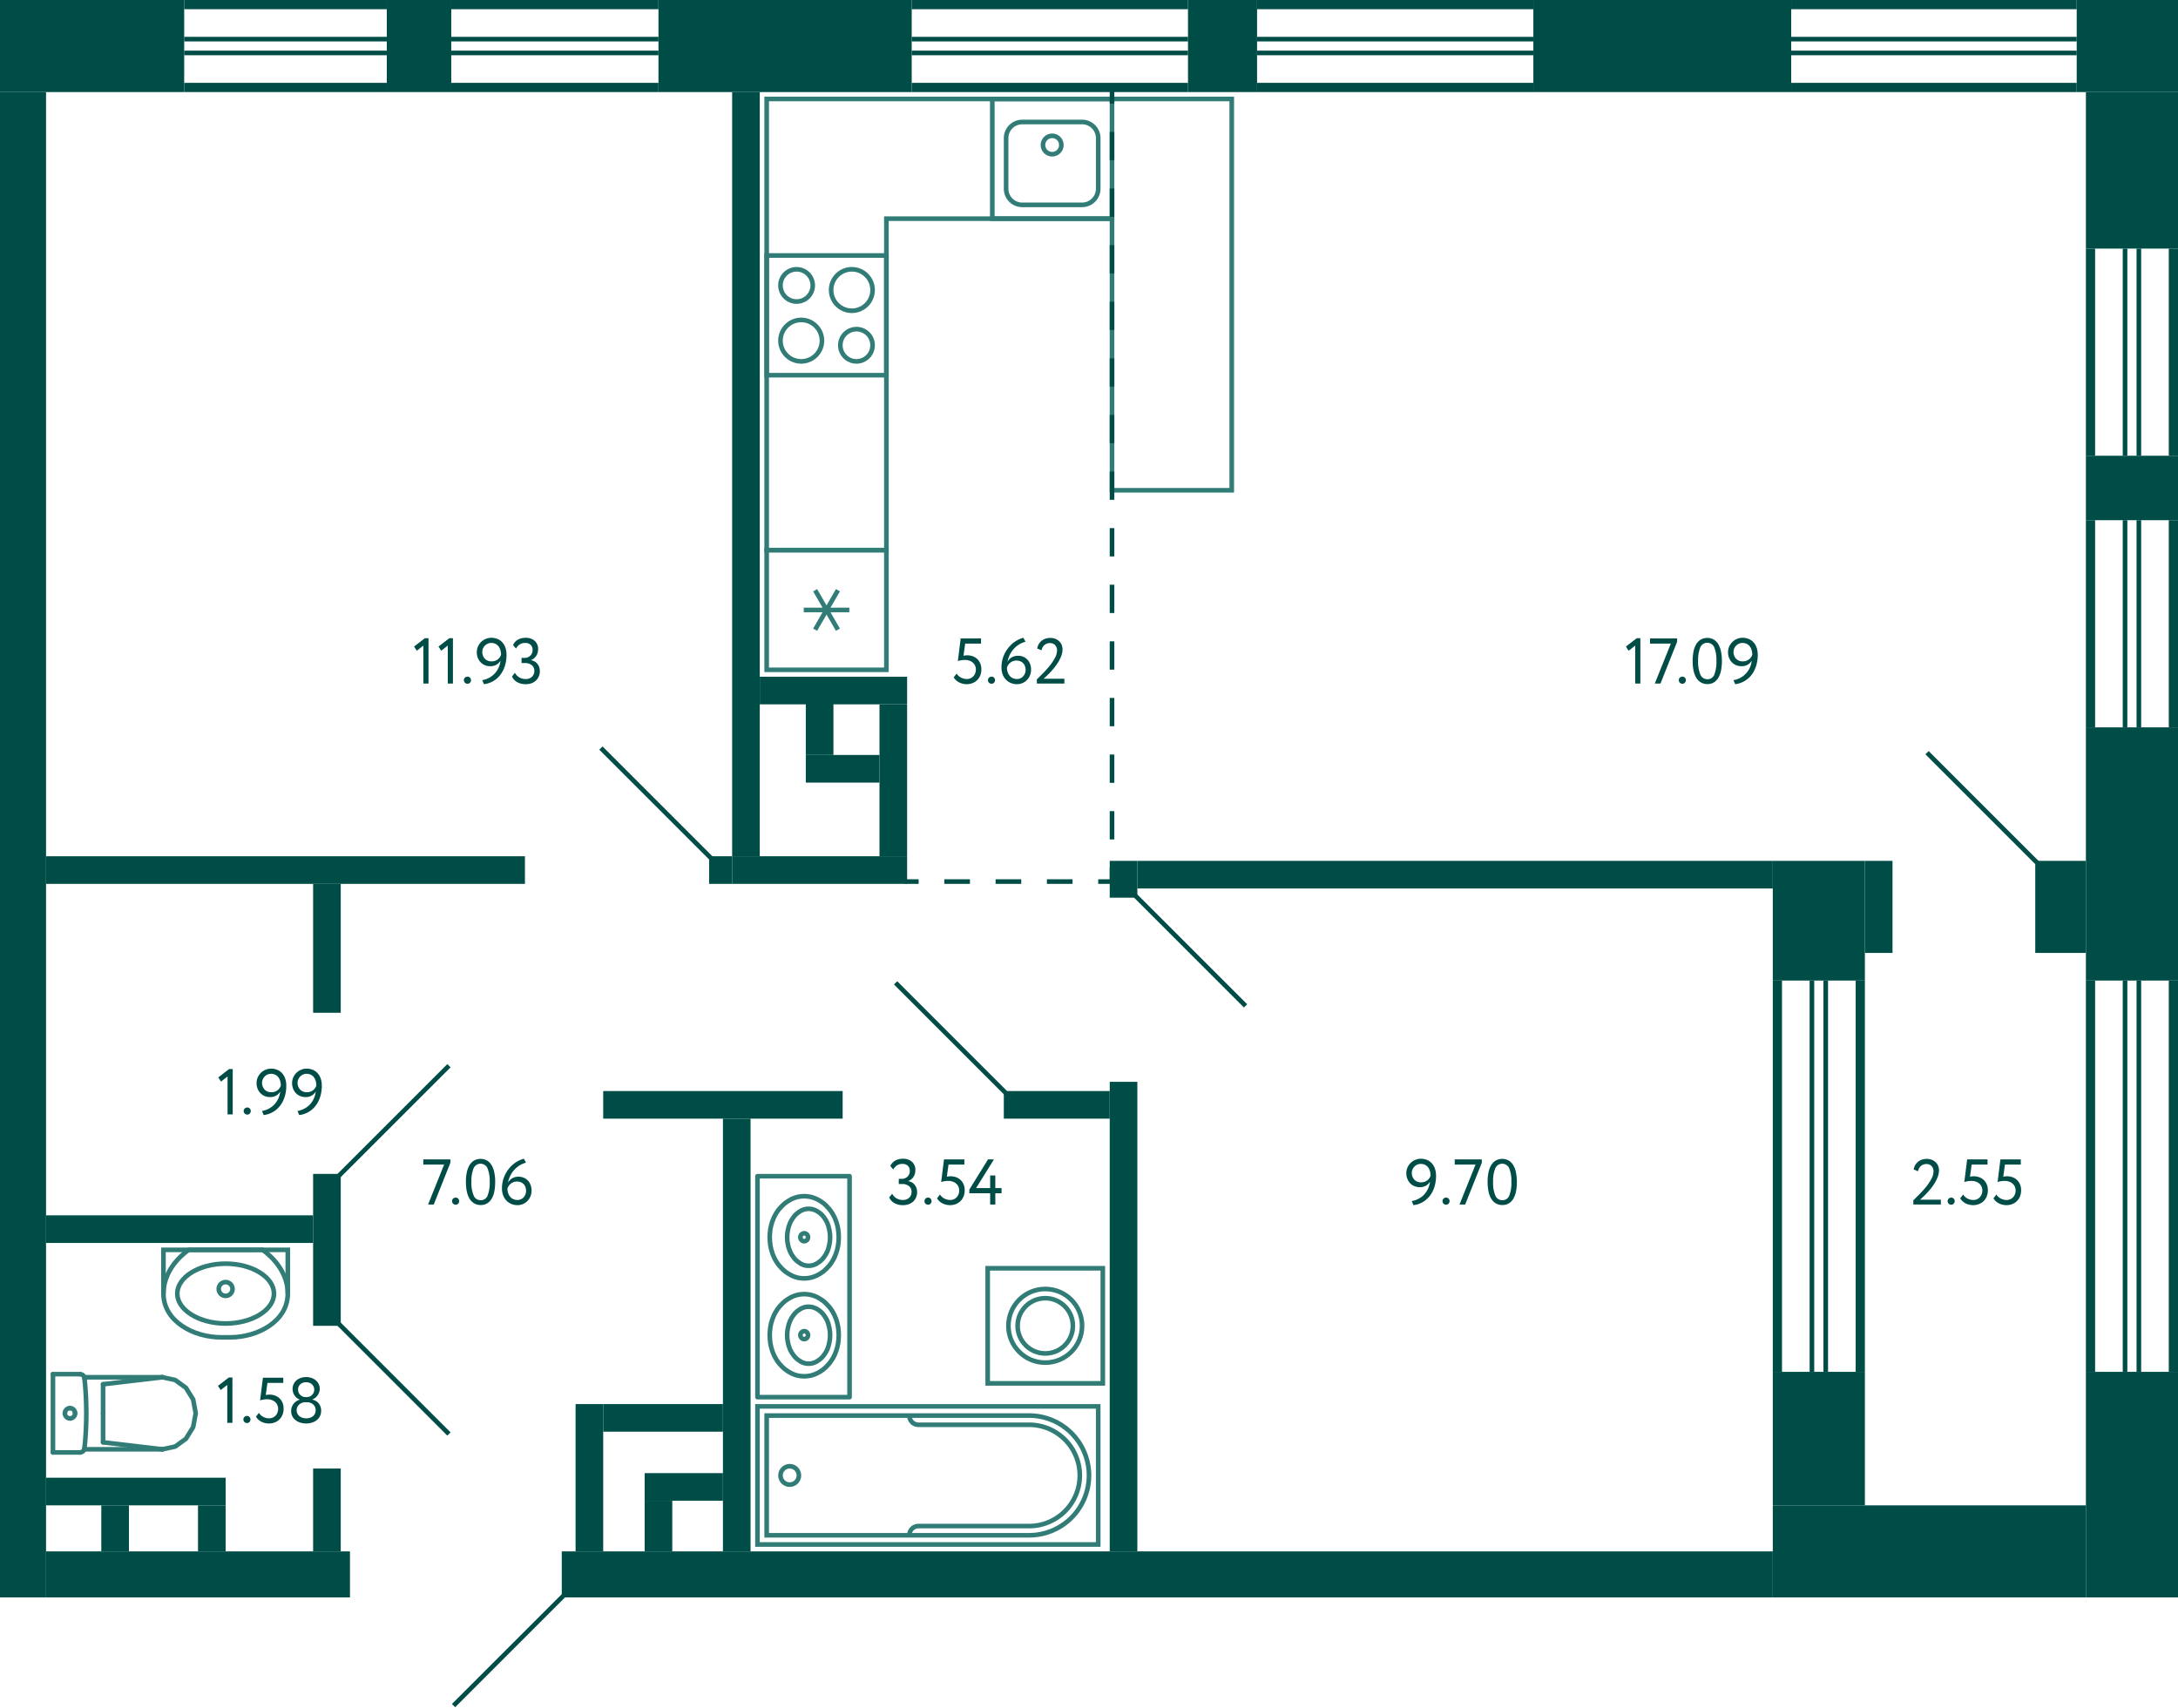<svg xmlns="http://www.w3.org/2000/svg" width="473" height="371" viewBox="0 0 473 371">
  <title>C-1_3-4fl_1</title>
  <g id="Слой_2" data-name="Слой 2">
    <g id="C-1_3-4fl_1">
      <g id="sant">
        <g>
          <rect x="166.5" y="55.5" width="26" height="26" transform="translate(248 -111) rotate(90)" fill="none" stroke="#327c78" stroke-miterlimit="10"/>
          <path d="M173,59a3,3,0,1,1-3,3,3,3,0,0,1,3-3m0-1a4,4,0,1,0,4,4,4,4,0,0,0-4-4Z" fill="#327c78"/>
          <path d="M186,72a3,3,0,1,1-3,3,3,3,0,0,1,3-3m0-1a4,4,0,1,0,4,4,4,4,0,0,0-4-4Z" fill="#327c78"/>
          <path d="M185,59a4,4,0,1,1-4,4,4,4,0,0,1,4-4m0-1a5,5,0,1,0,5,5,5,5,0,0,0-5-5Z" fill="#327c78"/>
          <path d="M174,70a4,4,0,1,1-4,4,4,4,0,0,1,4-4m0-1a5,5,0,1,0,5,5,5,5,0,0,0-5-5Z" fill="#327c78"/>
        </g>
        <g>
          <rect x="215.5" y="21.5" width="26" height="26" transform="translate(457 69) rotate(-180)" fill="none" stroke="#327c78" stroke-miterlimit="10"/>
          <path d="M235,27a3,3,0,0,1,3,3V41a3,3,0,0,1-3,3H222a3,3,0,0,1-3-3V30a3,3,0,0,1,3-3h13m0-1H222a4,4,0,0,0-4,4V41a4,4,0,0,0,4,4h13a4,4,0,0,0,4-4V30a4,4,0,0,0-4-4Z" fill="#327c78"/>
          <circle cx="228.5" cy="31.5" r="2" fill="none" stroke="#327c78" stroke-miterlimit="10"/>
        </g>
        <g>
          <rect x="166.5" y="119.5" width="26" height="26" transform="translate(312 -47) rotate(90)" fill="none" stroke="#327c78" stroke-miterlimit="10"/>
          <line x1="177.025" y1="136.787" x2="181.975" y2="128.214" fill="none" stroke="#327c78" stroke-miterlimit="10"/>
          <line x1="177.025" y1="128.214" x2="181.975" y2="136.787" fill="none" stroke="#327c78" stroke-miterlimit="10"/>
          <line x1="184.45" y1="132.5" x2="174.55" y2="132.5" fill="none" stroke="#327c78" stroke-miterlimit="10"/>
        </g>
        <g>
          <polyline points="35.5 281 35.5 271.5 62.5 271.5 62.5 281" fill="none" stroke="#327c78" stroke-miterlimit="10"/>
          <path d="M50,290.5H48c-6,0-12.5-3.5-12.5-9.5s5.5-9.5,5.5-9.5H57s5.5,3.5,5.5,9.5S56,290.5,50,290.5Z" fill="none" stroke="#327c78" stroke-miterlimit="10"/>
          <path d="M49,275c5.421,0,10,2.748,10,6s-4.579,6-10,6-10-2.748-10-6,4.579-6,10-6m0-1c-6.075,0-11,3.134-11,7s4.925,7,11,7,11-3.134,11-7-4.925-7-11-7Z" fill="#327c78"/>
          <circle cx="49" cy="280" r="1.5" fill="none" stroke="#327c78" stroke-miterlimit="10"/>
        </g>
        <g>
          <line x1="22.383" y1="307" x2="22.383" y2="300.697" fill="none" stroke="#327c78" stroke-linecap="round" stroke-linejoin="round"/>
          <line x1="11.5" y1="298.5" x2="17.365" y2="298.5" fill="none" stroke="#327c78" stroke-linecap="round" stroke-linejoin="round"/>
          <polyline points="35.271 299.174 38.037 299.769 40.383 301.466 41.95 304.005 42.5 307 41.95 309.995 40.383 312.534 38.037 314.231 35.271 314.826" fill="none" stroke="#327c78" stroke-linecap="round" stroke-linejoin="round"/>
          <line x1="11.5" y1="315.5" x2="17.365" y2="315.5" fill="none" stroke="#327c78" stroke-linecap="round" stroke-linejoin="round"/>
          <polyline points="17.365 298.5 17.545 298.516 17.718 298.565 17.88 298.645 18.024 298.752 18.147 298.884 18.244 299.036 18.311 299.203 18.347 299.379" fill="none" stroke="#327c78" stroke-linecap="round" stroke-linejoin="round"/>
          <line x1="18.302" y1="314.826" x2="35.271" y2="314.826" fill="none" stroke="#327c78" stroke-linecap="round" stroke-linejoin="round"/>
          <polyline points="18.347 299.379 18.522 301.279 18.647 303.182 18.723 305.088 18.748 306.996 18.723 308.903 18.648 310.809 18.523 312.712 18.348 314.612" fill="none" stroke="#327c78" stroke-linecap="round" stroke-linejoin="round"/>
          <line x1="35.25" y1="299.174" x2="22.383" y2="300.697" fill="none" stroke="#327c78" stroke-linecap="round" stroke-linejoin="round"/>
          <line x1="35.25" y1="314.826" x2="22.383" y2="313.303" fill="none" stroke="#327c78" stroke-linecap="round" stroke-linejoin="round"/>
          <line x1="22.383" y1="307" x2="22.383" y2="313.303" fill="none" stroke="#327c78" stroke-linecap="round" stroke-linejoin="round"/>
          <line x1="18.311" y1="299.174" x2="35.271" y2="299.174" fill="none" stroke="#327c78" stroke-linecap="round" stroke-linejoin="round"/>
          <polyline points="18.348 314.612 18.313 314.79 18.247 314.958 18.15 315.112 18.028 315.245 17.883 315.354 17.72 315.434 17.546 315.483 17.365 315.5" fill="none" stroke="#327c78" stroke-linecap="round" stroke-linejoin="round"/>
          <line x1="11.5" y1="298.5" x2="11.5" y2="315.5" fill="none" stroke="#327c78" stroke-linecap="round" stroke-linejoin="round"/>
          <path d="M16.309,307a1.113,1.113,0,0,1-1.108,1.118" fill="none" stroke="#327c78" stroke-linecap="round" stroke-linejoin="round"/>
          <path d="M15.2,305.882A1.113,1.113,0,0,1,16.309,307" fill="none" stroke="#327c78" stroke-linecap="round" stroke-linejoin="round"/>
          <path d="M14.094,307a1.112,1.112,0,0,1,1.107-1.118" fill="none" stroke="#327c78" stroke-linecap="round" stroke-linejoin="round"/>
          <path d="M15.2,308.118A1.112,1.112,0,0,1,14.094,307" fill="none" stroke="#327c78" stroke-linecap="round" stroke-linejoin="round"/>
        </g>
        <g>
          <rect x="214.5" y="275.5" width="25" height="25" transform="translate(454 576) rotate(180)" fill="none" stroke="#327c78" stroke-miterlimit="10"/>
          <circle cx="227" cy="288" r="8" fill="none" stroke="#327c78" stroke-miterlimit="10"/>
          <circle cx="227" cy="288" r="6" fill="none" stroke="#327c78" stroke-miterlimit="10"/>
        </g>
        <g>
          <circle cx="171.5" cy="320.5" r="2" fill="none" stroke="#327c78" stroke-miterlimit="10"/>
          <path d="M197.5,307.5a1.959,1.959,0,0,0,2,2h24a11,11,0,0,1,11,11h0a11,11,0,0,1-11,11h-24a1.959,1.959,0,0,0-2,2" fill="none" stroke="#327c78" stroke-miterlimit="10"/>
          <rect x="186.5" y="283.5" width="30" height="74" transform="translate(522 119) rotate(90)" fill="none" stroke="#327c78" stroke-miterlimit="10"/>
          <path d="M201.5,285.5h0a13,13,0,0,1,13,13v57a0,0,0,0,1,0,0h-26a0,0,0,0,1,0,0v-57a13,13,0,0,1,13-13Z" transform="translate(522 119) rotate(90)" fill="none" stroke="#327c78" stroke-miterlimit="10"/>
        </g>
        <polygon points="267.5 21.5 166.5 21.5 166.5 119.5 192.5 119.5 192.5 47.5 241.5 47.5 241.5 106.5 267.5 106.5 267.5 47.5 267.5 47.5 267.5 21.5" fill="none" stroke="#327c78" stroke-miterlimit="10" fill-rule="evenodd"/>
        <g>
          <rect x="164.5" y="255.5" width="20" height="48" fill="none" stroke="#327c78" stroke-linecap="round" stroke-linejoin="round"/>
          <polyline points="171.87 277.049 171.17 276.651 170.517 276.206 169.911 275.667 169.374 275.082 169.351 275.082 168.861 274.45 168.418 273.748 168.044 273.022 167.741 272.249 167.484 271.406 167.298 270.516 167.205 269.65 167.158 268.76 167.205 267.871 167.298 267.004 167.484 266.115 167.741 265.272 167.741 265.295 168.044 264.523 168.418 263.797 168.861 263.094 169.351 262.462 169.374 262.462 169.911 261.877 170.517 261.338 171.17 260.893 171.87 260.495 171.847 260.495 172.523 260.214 173.2 260.004 173.923 259.887 174.646 259.84 175.369 259.887 176.093 260.004 176.769 260.214 177.446 260.495 178.145 260.893 178.799 261.338 179.405 261.877 179.942 262.462 179.965 262.462 180.455 263.094 180.898 263.797 181.271 264.523 181.575 265.295 181.575 265.272 181.831 266.115 182.018 267.004 182.111 267.871 182.158 268.76 182.111 269.65 182.018 270.516 181.831 271.406 181.575 272.249 181.271 273.022 180.898 273.747 180.455 274.45 179.965 275.082 179.942 275.082 179.405 275.667 178.799 276.206 178.145 276.651 177.446 277.049 176.769 277.33 176.093 277.541 175.369 277.658 174.646 277.704 173.923 277.658 173.2 277.541 172.523 277.33 171.847 277.049" fill="none" stroke="#327c78" stroke-linecap="round" stroke-linejoin="round"/>
          <polyline points="173.93 274.511 173.466 274.214 173.045 273.895 172.669 273.535 172.338 273.132 171.918 272.516 171.586 271.88 171.342 271.201 171.32 271.201 171.121 270.395 170.989 269.589 170.944 268.761 170.989 267.934 171.121 267.128 171.32 266.322 171.343 266.322 171.586 265.643 171.918 265.007 172.338 264.391 172.67 263.988 173.046 263.628 173.466 263.309 173.93 263.012 173.908 263.012 174.306 262.843 174.726 262.694 175.169 262.609 175.611 262.588 176.053 262.609 176.496 262.694 176.916 262.843 177.314 263.012 177.779 263.309 178.199 263.628 178.575 263.988 178.907 264.391 179.327 265.007 179.659 265.643 179.902 266.322 180.101 267.128 180.234 267.934 180.278 268.761 180.234 269.589 180.101 270.395 179.902 271.201 179.659 271.88 179.327 272.516 178.907 273.132 178.575 273.535 178.199 273.895 177.779 274.214 177.314 274.511 177.314 274.532 176.916 274.701 176.496 274.85 176.053 274.935 175.611 274.956 175.169 274.935 174.726 274.85 174.306 274.701 173.908 274.532" fill="none" stroke="#327c78" stroke-linecap="round" stroke-linejoin="round"/>
          <path d="M174.653,269.62l-.209-.021-.188-.086a.867.867,0,0,1,.084-1.546l.209-.065h.209a.869.869,0,0,1,.292,1.611l-.188.086Z" fill="none" stroke="#327c78" stroke-linecap="round" stroke-linejoin="round"/>
          <polyline points="171.87 298.317 171.17 297.919 170.517 297.474 169.911 296.935 169.374 296.35 169.351 296.35 168.861 295.718 168.418 295.015 168.044 294.289 167.741 293.517 167.484 292.674 167.298 291.784 167.205 290.918 167.158 290.028 167.205 289.138 167.298 288.272 167.484 287.382 167.741 286.54 167.741 286.563 168.044 285.79 168.418 285.064 168.861 284.362 169.351 283.73 169.374 283.73 169.911 283.145 170.517 282.606 171.17 282.161 171.87 281.763 171.847 281.763 172.523 281.482 173.2 281.271 173.923 281.154 174.646 281.108 175.369 281.154 176.093 281.271 176.769 281.482 177.446 281.763 178.145 282.161 178.799 282.606 179.405 283.145 179.942 283.73 179.965 283.73 180.455 284.362 180.898 285.064 181.271 285.79 181.575 286.563 181.575 286.54 181.831 287.382 182.018 288.272 182.111 289.138 182.158 290.028 182.111 290.918 182.018 291.784 181.831 292.674 181.575 293.517 181.271 294.289 180.898 295.015 180.455 295.718 179.965 296.35 179.942 296.35 179.405 296.935 178.799 297.474 178.145 297.919 177.446 298.317 176.769 298.598 176.093 298.808 175.369 298.925 174.646 298.972 173.923 298.925 173.2 298.808 172.523 298.598 171.847 298.317" fill="none" stroke="#327c78" stroke-linecap="round" stroke-linejoin="round"/>
          <polyline points="173.93 295.778 173.466 295.481 173.046 295.163 172.67 294.802 172.338 294.399 171.918 293.784 171.586 293.148 171.343 292.469 171.32 292.469 171.121 291.663 170.989 290.857 170.944 290.029 170.989 289.202 171.121 288.396 171.32 287.59 171.343 287.59 171.586 286.911 171.918 286.274 172.338 285.659 172.67 285.256 173.046 284.895 173.466 284.577 173.93 284.28 173.908 284.28 174.306 284.111 174.726 283.962 175.169 283.877 175.611 283.856 176.053 283.877 176.496 283.962 176.916 284.111 177.314 284.28 177.779 284.577 178.199 284.895 178.575 285.256 178.907 285.659 179.327 286.274 179.659 286.911 179.902 287.59 180.101 288.396 180.234 289.202 180.278 290.029 180.234 290.857 180.101 291.663 179.902 292.469 179.659 293.148 179.327 293.784 178.907 294.399 178.575 294.802 178.199 295.163 177.779 295.481 177.314 295.778 177.314 295.8 176.916 295.969 176.496 296.118 176.053 296.203 175.611 296.224 175.169 296.203 174.726 296.118 174.306 295.969 173.908 295.8" fill="none" stroke="#327c78" stroke-linecap="round" stroke-linejoin="round"/>
          <path d="M174.653,290.888l-.209-.022-.188-.085a.867.867,0,0,1,.084-1.546l.209-.065h.209a.87.87,0,0,1,.293,1.611l-.189.085Z" fill="none" stroke="#327c78" stroke-linecap="round" stroke-linejoin="round"/>
        </g>
      </g>
      <g id="l">
        <line x1="97.5" y1="311.5" x2="73.5" y2="287.5" fill="none" stroke="#004d47" stroke-miterlimit="10"/>
        <line x1="218.5" y1="237.5" x2="194.5" y2="213.5" fill="none" stroke="#004d47" stroke-miterlimit="10"/>
        <line x1="270.5" y1="218.5" x2="246.5" y2="194.5" fill="none" stroke="#004d47" stroke-miterlimit="10"/>
        <line x1="154.5" y1="186.5" x2="130.5" y2="162.5" fill="none" stroke="#004d47" stroke-miterlimit="10"/>
        <line x1="73.5" y1="255.5" x2="97.5" y2="231.5" fill="none" stroke="#004d47" stroke-miterlimit="10"/>
        <line x1="122.5" y1="346.5" x2="98.5" y2="370.5" fill="none" stroke="#004d47" stroke-miterlimit="10"/>
        <g>
          <line x1="241.5" y1="19.5" x2="241.5" y2="22.5" fill="none" stroke="#004d47" stroke-miterlimit="10"/>
          <line x1="241.5" y1="28.648" x2="241.5" y2="185.426" fill="none" stroke="#004d47" stroke-miterlimit="10" stroke-dasharray="6.148 6.148"/>
          <polyline points="241.5 188.5 241.5 191.5 238.5 191.5" fill="none" stroke="#004d47" stroke-miterlimit="10"/>
          <line x1="232.929" y1="191.5" x2="202.286" y2="191.5" fill="none" stroke="#004d47" stroke-miterlimit="10" stroke-dasharray="5.571 5.571"/>
          <line x1="199.5" y1="191.5" x2="196.5" y2="191.5" fill="none" stroke="#004d47" stroke-miterlimit="10"/>
        </g>
        <rect x="74" y="346" width="49" height="25" transform="translate(197 717) rotate(180)" fill="none"/>
        <line x1="442.5" y1="187.5" x2="418.5" y2="163.5" fill="none" stroke="#004d47" stroke-miterlimit="10"/>
      </g>
      <g id="s">
        <rect x="122" y="337" width="263" height="10" transform="translate(507 684) rotate(180)" fill="#004d47"/>
        <rect x="453" y="298" width="20" height="49" fill="#004d47"/>
        <rect x="453" y="158" width="20" height="55" transform="translate(926 371) rotate(180)" fill="#004d47"/>
        <rect y="20" width="10" height="327" fill="#004d47"/>
        <rect x="38" y="309" width="10" height="66" transform="translate(385 299) rotate(90)" fill="#004d47"/>
        <rect x="131" y="237" width="52" height="6" fill="#004d47"/>
        <rect x="218" y="237" width="23" height="6" fill="#004d47"/>
        <rect x="247" y="187" width="138" height="6" fill="#004d47"/>
        <rect x="68" y="319" width="6" height="18" fill="#004d47"/>
        <rect x="68" y="255" width="6" height="33" fill="#004d47"/>
        <rect width="40" height="20" fill="#004d47"/>
        <rect x="165" y="147" width="32" height="6" fill="#004d47"/>
        <rect x="191" y="153" width="6" height="33" transform="translate(388 339) rotate(180)" fill="#004d47"/>
        <rect x="159" y="20" width="6" height="166" transform="translate(324 206) rotate(180)" fill="#004d47"/>
        <rect x="453" y="113" width="2" height="45" fill="#004d47"/>
        <rect x="471" y="113" width="2" height="45" fill="#004d47"/>
        <rect x="461" y="113" width="1" height="45" fill="#004d47"/>
        <rect x="464" y="113" width="1" height="45" fill="#004d47"/>
        <rect x="125" y="305" width="6" height="32" fill="#004d47"/>
        <rect x="157" y="243" width="6" height="94" fill="#004d47"/>
        <rect x="453" y="99" width="20" height="14" transform="translate(926 212) rotate(180)" fill="#004d47"/>
        <rect x="453" y="54" width="2" height="45" fill="#004d47"/>
        <rect x="471" y="54" width="2" height="45" fill="#004d47"/>
        <rect x="461" y="54" width="1" height="45" fill="#004d47"/>
        <rect x="464" y="54" width="1" height="45" fill="#004d47"/>
        <rect x="453" y="20" width="20" height="34" transform="translate(926 74) rotate(180)" fill="#004d47"/>
        <rect x="453" y="213" width="2" height="85" fill="#004d47"/>
        <rect x="471" y="213" width="2" height="85" fill="#004d47"/>
        <rect x="461" y="213" width="1" height="85" fill="#004d47"/>
        <rect x="464" y="213" width="1" height="85" fill="#004d47"/>
        <rect x="160.5" y="-17.5" width="20" height="55" transform="translate(160.5 180.5) rotate(-90)" fill="#004d47"/>
        <rect x="119.5" y="-21.5" width="2" height="45" transform="translate(121.5 -119.5) rotate(90)" fill="#004d47"/>
        <rect x="119.5" y="-3.5" width="2" height="45" transform="translate(139.5 -101.5) rotate(90)" fill="#004d47"/>
        <rect x="120" y="-14" width="1" height="45" transform="translate(129 -112) rotate(90)" fill="#004d47"/>
        <rect x="120" y="-11" width="1" height="45" transform="translate(132 -109) rotate(90)" fill="#004d47"/>
        <rect x="81" y="3" width="20" height="14" transform="translate(81 101) rotate(-90)" fill="#004d47"/>
        <rect x="61" y="-21" width="2" height="44" transform="translate(63 -61) rotate(90)" fill="#004d47"/>
        <rect x="61" y="-3" width="2" height="44" transform="translate(81 -43) rotate(90)" fill="#004d47"/>
        <rect x="61.5" y="-13.5" width="1" height="44" transform="translate(70.5 -53.5) rotate(90)" fill="#004d47"/>
        <rect x="61.5" y="-10.5" width="1" height="44" transform="translate(73.5 -50.5) rotate(90)" fill="#004d47"/>
        <rect x="258" width="15" height="20" fill="#004d47"/>
        <rect x="227" y="-29" width="2" height="60" transform="translate(229 -227) rotate(90)" fill="#004d47"/>
        <rect x="227" y="-11" width="2" height="60" transform="translate(247 -209) rotate(90)" fill="#004d47"/>
        <rect x="227.5" y="-21.5" width="1" height="60" transform="translate(236.5 -219.5) rotate(90)" fill="#004d47"/>
        <rect x="227.5" y="-18.5" width="1" height="60" transform="translate(239.5 -216.5) rotate(90)" fill="#004d47"/>
        <rect x="351" y="-18" width="20" height="56" transform="translate(351 371) rotate(-90)" fill="#004d47"/>
        <rect x="302" y="-29" width="2" height="60" transform="translate(304 -302) rotate(90)" fill="#004d47"/>
        <rect x="302" y="-11" width="2" height="60" transform="translate(322 -284) rotate(90)" fill="#004d47"/>
        <rect x="302.5" y="-21.5" width="1" height="60" transform="translate(311.5 -294.5) rotate(90)" fill="#004d47"/>
        <rect x="302.5" y="-18.5" width="1" height="60" transform="translate(314.5 -291.5) rotate(90)" fill="#004d47"/>
        <rect x="451" width="22" height="20" fill="#004d47"/>
        <rect x="389" width="62" height="2" fill="#004d47"/>
        <rect x="389" y="18" width="62" height="2" fill="#004d47"/>
        <rect x="389" y="8" width="62" height="1" fill="#004d47"/>
        <rect x="389" y="11" width="62" height="1" fill="#004d47"/>
        <rect x="241" y="235" width="6" height="102" transform="translate(488 572) rotate(180)" fill="#004d47"/>
        <rect x="159" y="186" width="38" height="6" fill="#004d47"/>
        <rect x="154" y="186" width="5" height="6" fill="#004d47"/>
        <rect x="10" y="264" width="58" height="6" transform="translate(78 534) rotate(180)" fill="#004d47"/>
        <rect x="68" y="192" width="6" height="28" transform="translate(142 412) rotate(180)" fill="#004d47"/>
        <rect x="10" y="186" width="104" height="6" transform="translate(124 378) rotate(180)" fill="#004d47"/>
        <rect x="175" y="164" width="16" height="6" fill="#004d47"/>
        <rect x="175" y="152" width="6" height="12" fill="#004d47"/>
        <rect x="10" y="321" width="39" height="6" fill="#004d47"/>
        <rect x="22" y="327" width="6" height="10" fill="#004d47"/>
        <rect x="43" y="327" width="6" height="10" fill="#004d47"/>
        <rect x="241" y="187" width="6" height="8" fill="#004d47"/>
        <rect x="131" y="305" width="26" height="6" fill="#004d47"/>
        <rect x="140" y="320" width="17" height="6" fill="#004d47"/>
        <rect x="140" y="326" width="6" height="11" fill="#004d47"/>
        <rect x="385" y="298" width="20" height="29" fill="#004d47"/>
        <rect x="385" y="213" width="2" height="85" fill="#004d47"/>
        <rect x="403" y="213" width="2" height="85" fill="#004d47"/>
        <rect x="393" y="213" width="1" height="85" fill="#004d47"/>
        <rect x="396" y="213" width="1" height="85" fill="#004d47"/>
        <rect x="385" y="187" width="20" height="26" fill="#004d47"/>
        <rect x="405" y="187" width="6" height="20" fill="#004d47"/>
        <rect x="442" y="187" width="11" height="20" fill="#004d47"/>
        <rect x="385" y="327" width="68" height="20" fill="#004d47"/>
      </g>
      <g id="t">
        <g>
          <g>
            <path d="M311.867,255.392a7.868,7.868,0,0,1-.378,2.512,6.288,6.288,0,0,1-1.036,1.947,5.242,5.242,0,0,1-3.487,1.939l-.378-.883a4.889,4.889,0,0,0,2.688-1.407,4.943,4.943,0,0,0,1.275-2.834,2.291,2.291,0,0,1-.854.881,2.6,2.6,0,0,1-1.359.336,2.95,2.95,0,0,1-1.182-.231,2.743,2.743,0,0,1-.925-.636,2.962,2.962,0,0,1-.6-.959,3.228,3.228,0,0,1-.216-1.183,3.031,3.031,0,0,1,.273-1.31,3.232,3.232,0,0,1,.713-.994,3.18,3.18,0,0,1,1-.636,3.025,3.025,0,0,1,1.135-.225,3.483,3.483,0,0,1,1.435.28,2.911,2.911,0,0,1,1.043.778,3.405,3.405,0,0,1,.636,1.169A4.7,4.7,0,0,1,311.867,255.392Zm-1.19,0a3.657,3.657,0,0,0-.126-.967,2.535,2.535,0,0,0-.385-.819,1.869,1.869,0,0,0-.666-.566,2.031,2.031,0,0,0-.952-.21,1.833,1.833,0,0,0-.762.16,2.007,2.007,0,0,0-.617.427,2.063,2.063,0,0,0-.413.624,1.876,1.876,0,0,0-.153.749,2.222,2.222,0,0,0,.132.77,2.045,2.045,0,0,0,.386.65,1.806,1.806,0,0,0,.629.456,2.138,2.138,0,0,0,.869.167,2.246,2.246,0,0,0,.777-.125,2.193,2.193,0,0,0,.6-.33,1.891,1.891,0,0,0,.426-.461A2.141,2.141,0,0,0,310.677,255.392Z" fill="#004d47"/>
            <path d="M313.267,260.894a.731.731,0,0,1,.216-.512.764.764,0,0,1,.581-.231.689.689,0,0,1,.532.231.748.748,0,0,1,.211.512.822.822,0,0,1-.211.56.678.678,0,0,1-.532.237.751.751,0,0,1-.581-.237A.8.8,0,0,1,313.267,260.894Z" fill="#004d47"/>
            <path d="M315.926,251.85h5.88v.728l-3.612,9.071h-1.232l3.486-8.68h-4.522Z" fill="#004d47"/>
            <path d="M323.066,256.75a10.351,10.351,0,0,1,.183-2.023,5.012,5.012,0,0,1,.573-1.582,2.949,2.949,0,0,1,.994-1.037,2.934,2.934,0,0,1,2.856,0,2.888,2.888,0,0,1,.987,1.037,5.243,5.243,0,0,1,.574,1.582,10.033,10.033,0,0,1,.189,2.023,10.455,10.455,0,0,1-.182,2.029,5.017,5.017,0,0,1-.567,1.582,2.924,2.924,0,0,1-.98,1.03,2.634,2.634,0,0,1-1.421.37,2.708,2.708,0,0,1-1.435-.37,2.952,2.952,0,0,1-1-1.03,5.045,5.045,0,0,1-.581-1.582A10.13,10.13,0,0,1,323.066,256.75Zm1.19,0a7.1,7.1,0,0,0,.483,2.933,1.6,1.6,0,0,0,1.533,1.028,1.546,1.546,0,0,0,1.512-1.028,7.586,7.586,0,0,0,.448-2.933,7.389,7.389,0,0,0-.461-2.934,1.648,1.648,0,0,0-3.06.015A7.508,7.508,0,0,0,324.256,256.75Z" fill="#004d47"/>
          </g>
          <g>
            <path d="M355.455,138.628h.784v9.856h-1.12v-8.246l-1.428,1.12-.588-.91Z" fill="#004d47"/>
            <path d="M358.339,138.684h5.88v.728l-3.612,9.072h-1.232l3.486-8.68h-4.522Z" fill="#004d47"/>
            <path d="M364.583,147.728a.73.73,0,0,1,.217-.511.758.758,0,0,1,.581-.231.689.689,0,0,1,.532.231.744.744,0,0,1,.21.511.819.819,0,0,1-.21.56.679.679,0,0,1-.532.238.745.745,0,0,1-.581-.238A.8.8,0,0,1,364.583,147.728Z" fill="#004d47"/>
            <path d="M367.593,143.584a10.362,10.362,0,0,1,.182-2.023,5,5,0,0,1,.574-1.582,2.937,2.937,0,0,1,.994-1.036,2.934,2.934,0,0,1,2.856,0,2.894,2.894,0,0,1,.987,1.036,5.28,5.28,0,0,1,.574,1.582,10.04,10.04,0,0,1,.189,2.023,10.552,10.552,0,0,1-.182,2.03,5.035,5.035,0,0,1-.567,1.582,2.93,2.93,0,0,1-.98,1.029,2.637,2.637,0,0,1-1.421.371,2.706,2.706,0,0,1-1.435-.371,2.932,2.932,0,0,1-1-1.029,5.064,5.064,0,0,1-.581-1.582A10.147,10.147,0,0,1,367.593,143.584Zm1.19,0a7.093,7.093,0,0,0,.483,2.933,1.6,1.6,0,0,0,1.533,1.029,1.547,1.547,0,0,0,1.512-1.029,7.6,7.6,0,0,0,.448-2.933,7.385,7.385,0,0,0-.462-2.933,1.647,1.647,0,0,0-3.059.014A7.508,7.508,0,0,0,368.783,143.584Z" fill="#004d47"/>
            <path d="M381.732,142.226a7.869,7.869,0,0,1-.378,2.513,6.241,6.241,0,0,1-1.036,1.946,5.237,5.237,0,0,1-3.486,1.939l-.378-.882a4.7,4.7,0,0,0,3.963-4.242,2.286,2.286,0,0,1-.854.882,2.6,2.6,0,0,1-1.359.336,2.972,2.972,0,0,1-1.183-.231,2.751,2.751,0,0,1-.924-.637,2.935,2.935,0,0,1-.6-.959,3.224,3.224,0,0,1-.217-1.183,3.041,3.041,0,0,1,.273-1.309,3.223,3.223,0,0,1,.714-.994,3.183,3.183,0,0,1,1-.637,3.042,3.042,0,0,1,1.134-.224,3.463,3.463,0,0,1,1.435.28,2.911,2.911,0,0,1,1.043.777,3.4,3.4,0,0,1,.637,1.169A4.7,4.7,0,0,1,381.732,142.226Zm-1.19,0a3.7,3.7,0,0,0-.125-.966,2.516,2.516,0,0,0-.386-.819,1.868,1.868,0,0,0-.665-.567,2.046,2.046,0,0,0-.952-.21,1.842,1.842,0,0,0-.763.161,2,2,0,0,0-.616.427,2.04,2.04,0,0,0-.413.623,1.884,1.884,0,0,0-.154.749,2.218,2.218,0,0,0,.133.77,2.036,2.036,0,0,0,.385.651,1.8,1.8,0,0,0,.63.455,2.117,2.117,0,0,0,.868.168,2.245,2.245,0,0,0,.777-.126,2.2,2.2,0,0,0,.6-.329,1.882,1.882,0,0,0,.427-.462A2.173,2.173,0,0,0,380.542,142.226Z" fill="#004d47"/>
          </g>
          <g>
            <path d="M91.932,251.85h5.88v.728L94.2,261.649H92.968l3.486-8.68H91.932Z" fill="#004d47"/>
            <path d="M98.176,260.894a.733.733,0,0,1,.217-.512.763.763,0,0,1,.581-.231.692.692,0,0,1,.532.231.746.746,0,0,1,.21.512.821.821,0,0,1-.21.56.681.681,0,0,1-.532.237.749.749,0,0,1-.581-.237A.8.8,0,0,1,98.176,260.894Z" fill="#004d47"/>
            <path d="M101.186,256.75a10.433,10.433,0,0,1,.182-2.023,5.012,5.012,0,0,1,.574-1.582,2.949,2.949,0,0,1,.994-1.037,2.934,2.934,0,0,1,2.856,0,2.9,2.9,0,0,1,.987,1.037,5.243,5.243,0,0,1,.574,1.582,10.033,10.033,0,0,1,.189,2.023,10.534,10.534,0,0,1-.182,2.029,5.017,5.017,0,0,1-.567,1.582,2.942,2.942,0,0,1-.98,1.03,2.636,2.636,0,0,1-1.421.37,2.706,2.706,0,0,1-1.435-.37,2.944,2.944,0,0,1-1-1.03,5.045,5.045,0,0,1-.581-1.582A10.13,10.13,0,0,1,101.186,256.75Zm1.19,0a7.1,7.1,0,0,0,.483,2.933,1.6,1.6,0,0,0,1.533,1.028,1.546,1.546,0,0,0,1.512-1.028,7.586,7.586,0,0,0,.448-2.933,7.387,7.387,0,0,0-.462-2.934,1.647,1.647,0,0,0-3.059.015A7.508,7.508,0,0,0,102.376,256.75Z" fill="#004d47"/>
            <path d="M109.012,258.177a6.615,6.615,0,0,1,.441-2.457,7.021,7.021,0,0,1,1.134-1.939,6.515,6.515,0,0,1,1.533-1.351,5.649,5.649,0,0,1,1.652-.721l.462.854a5.1,5.1,0,0,0-1.288.532,5.264,5.264,0,0,0-1.155.91,5.611,5.611,0,0,0-1.463,2.912,2.493,2.493,0,0,1,.861-.931,2.6,2.6,0,0,1,1.449-.371,2.815,2.815,0,0,1,1.113.218,2.622,2.622,0,0,1,.889.615,2.83,2.83,0,0,1,.588.952,3.427,3.427,0,0,1,.21,1.225,3.159,3.159,0,0,1-.938,2.3,2.96,2.96,0,0,1-.966.637,2.916,2.916,0,0,1-1.12.225,3.422,3.422,0,0,1-1.456-.294,3.229,3.229,0,0,1-1.064-.785,3.3,3.3,0,0,1-.658-1.148A4.248,4.248,0,0,1,109.012,258.177Zm1.19,0a3.181,3.181,0,0,0,.14.952,2.4,2.4,0,0,0,.413.791,1.973,1.973,0,0,0,.686.546,2.139,2.139,0,0,0,.959.2,1.687,1.687,0,0,0,.742-.161,1.887,1.887,0,0,0,.581-.426,1.984,1.984,0,0,0,.385-.624,2.038,2.038,0,0,0,.14-.749,2.5,2.5,0,0,0-.126-.8,1.768,1.768,0,0,0-.378-.652,1.848,1.848,0,0,0-.623-.434,2.154,2.154,0,0,0-.861-.16,2.046,2.046,0,0,0-.777.139,2.269,2.269,0,0,0-.6.358,1.993,1.993,0,0,0-.427.489A2.547,2.547,0,0,0,110.2,258.177Z" fill="#004d47"/>
          </g>
          <g>
            <path d="M92.275,138.628h.784v9.856h-1.12v-8.246l-1.428,1.12-.588-.91Z" fill="#004d47"/>
            <path d="M97.581,138.628h.784v9.856h-1.12v-8.246l-1.428,1.12-.588-.91Z" fill="#004d47"/>
            <path d="M100.745,147.728a.73.73,0,0,1,.217-.511.758.758,0,0,1,.581-.231.689.689,0,0,1,.532.231.744.744,0,0,1,.21.511.819.819,0,0,1-.21.56.679.679,0,0,1-.532.238.745.745,0,0,1-.581-.238A.8.8,0,0,1,100.745,147.728Z" fill="#004d47"/>
            <path d="M110,142.226a7.869,7.869,0,0,1-.378,2.513,6.261,6.261,0,0,1-1.036,1.946,5.237,5.237,0,0,1-3.486,1.939l-.378-.882a4.7,4.7,0,0,0,3.962-4.242,2.279,2.279,0,0,1-.854.882,2.593,2.593,0,0,1-1.358.336,2.972,2.972,0,0,1-1.183-.231,2.741,2.741,0,0,1-.924-.637,2.918,2.918,0,0,1-.6-.959,3.2,3.2,0,0,1-.217-1.183,3.041,3.041,0,0,1,.273-1.309,3.223,3.223,0,0,1,.714-.994,3.183,3.183,0,0,1,1-.637,3.034,3.034,0,0,1,1.134-.224,3.463,3.463,0,0,1,1.435.28,2.911,2.911,0,0,1,1.043.777,3.416,3.416,0,0,1,.637,1.169A4.732,4.732,0,0,1,110,142.226Zm-1.19,0a3.655,3.655,0,0,0-.126-.966,2.514,2.514,0,0,0-.385-.819,1.877,1.877,0,0,0-.665-.567,2.046,2.046,0,0,0-.952-.21,1.839,1.839,0,0,0-.763.161,2,2,0,0,0-.616.427,2.04,2.04,0,0,0-.413.623,1.867,1.867,0,0,0-.154.749,2.218,2.218,0,0,0,.133.77,2.036,2.036,0,0,0,.385.651,1.8,1.8,0,0,0,.63.455,2.117,2.117,0,0,0,.868.168,2.245,2.245,0,0,0,.777-.126,2.217,2.217,0,0,0,.6-.329,1.9,1.9,0,0,0,.427-.462A2.173,2.173,0,0,0,108.809,142.226Z" fill="#004d47"/>
            <path d="M114.157,148.624a3.711,3.711,0,0,1-1.806-.427,2.636,2.636,0,0,1-1.162-1.253l.644-.8a2.4,2.4,0,0,0,.98,1.022,2.676,2.676,0,0,0,1.3.336,1.931,1.931,0,0,0,1.428-.5,1.71,1.71,0,0,0,.5-1.26,1.528,1.528,0,0,0-.56-1.253,2.217,2.217,0,0,0-1.442-.455h-.77v-1.12h.7a1.646,1.646,0,0,0,.629-.126,1.827,1.827,0,0,0,.547-.343,1.583,1.583,0,0,0,.378-.532,1.693,1.693,0,0,0,.14-.693,1.527,1.527,0,0,0-.42-1.141,1.607,1.607,0,0,0-1.176-.413,2.133,2.133,0,0,0-1.211.322,2.553,2.553,0,0,0-.8.9l-.63-.77a2.442,2.442,0,0,1,1.05-1.162,3.338,3.338,0,0,1,1.68-.406,2.838,2.838,0,0,1,1.967.658,2.317,2.317,0,0,1,.735,1.82,2.618,2.618,0,0,1-.385,1.414,2.414,2.414,0,0,1-1.141.938v.042a2.132,2.132,0,0,1,.812.287,2.206,2.206,0,0,1,.595.539,2.381,2.381,0,0,1,.371.714,2.683,2.683,0,0,1,.126.826,2.844,2.844,0,0,1-.238,1.183,2.677,2.677,0,0,1-.651.9,2.863,2.863,0,0,1-.973.567A3.66,3.66,0,0,1,114.157,148.624Z" fill="#004d47"/>
          </g>
          <g>
            <path d="M208.63,138.684h4.424v1.12H209.61l-.364,2.646a2.883,2.883,0,0,1,.364-.07,3.119,3.119,0,0,1,.42-.028,3.541,3.541,0,0,1,1.239.21,2.779,2.779,0,0,1,.98.609,2.808,2.808,0,0,1,.644.959,3.275,3.275,0,0,1,.231,1.26,3.486,3.486,0,0,1-.252,1.358,2.942,2.942,0,0,1-1.715,1.659,3.487,3.487,0,0,1-1.225.217,3.694,3.694,0,0,1-1.582-.364,2.971,2.971,0,0,1-.693-.462,2.745,2.745,0,0,1-.539-.658l.644-.826a2.336,2.336,0,0,0,.98.889,2.752,2.752,0,0,0,1.218.3,1.986,1.986,0,0,0,.784-.154,1.845,1.845,0,0,0,.623-.427,2.057,2.057,0,0,0,.413-.658,2.239,2.239,0,0,0,.154-.833,2.028,2.028,0,0,0-.168-.819,1.865,1.865,0,0,0-.476-.658,2.309,2.309,0,0,0-.749-.434,2.87,2.87,0,0,0-.987-.161,4.944,4.944,0,0,0-.875.077,3.388,3.388,0,0,0-.665.175Z" fill="#004d47"/>
            <path d="M214.552,147.728a.73.73,0,0,1,.217-.511.758.758,0,0,1,.581-.231.685.685,0,0,1,.531.231.745.745,0,0,1,.211.511.82.82,0,0,1-.211.56.675.675,0,0,1-.531.238.745.745,0,0,1-.581-.238A.8.8,0,0,1,214.552,147.728Z" fill="#004d47"/>
            <path d="M217.492,145.012a6.615,6.615,0,0,1,.441-2.457,7,7,0,0,1,1.133-1.939,6.5,6.5,0,0,1,1.534-1.351,5.629,5.629,0,0,1,1.651-.721l.462.854a5.133,5.133,0,0,0-1.288.532,5.229,5.229,0,0,0-1.154.91,5.593,5.593,0,0,0-.911,1.274,5.685,5.685,0,0,0-.552,1.638,2.483,2.483,0,0,1,.86-.931,2.6,2.6,0,0,1,1.45-.371,2.806,2.806,0,0,1,1.112.217,2.629,2.629,0,0,1,.89.616,2.836,2.836,0,0,1,.588.952,3.427,3.427,0,0,1,.209,1.225,3.153,3.153,0,0,1-.938,2.3,2.988,2.988,0,0,1-.965.637,2.938,2.938,0,0,1-1.12.224,3.4,3.4,0,0,1-1.456-.294,3.212,3.212,0,0,1-1.064-.784,3.329,3.329,0,0,1-.659-1.148A4.283,4.283,0,0,1,217.492,145.012Zm1.19,0a3.181,3.181,0,0,0,.139.952,2.443,2.443,0,0,0,.413.791,1.983,1.983,0,0,0,.686.546,2.145,2.145,0,0,0,.959.2,1.706,1.706,0,0,0,.743-.161,1.9,1.9,0,0,0,.581-.427,1.966,1.966,0,0,0,.384-.623,2.022,2.022,0,0,0,.141-.749,2.507,2.507,0,0,0-.126-.8,1.772,1.772,0,0,0-.378-.651,1.82,1.82,0,0,0-.623-.434,2.157,2.157,0,0,0-.861-.161,2.051,2.051,0,0,0-.778.14,2.256,2.256,0,0,0-.6.357,2.011,2.011,0,0,0-.426.49A2.448,2.448,0,0,0,218.682,145.012Z" fill="#004d47"/>
            <path d="M225.177,147.574q.6-.588,1.358-1.351a20.1,20.1,0,0,0,1.428-1.6,11.154,11.154,0,0,0,1.134-1.7,3.486,3.486,0,0,0,.463-1.645,1.655,1.655,0,0,0-.4-1.12,1.493,1.493,0,0,0-1.2-.462,1.758,1.758,0,0,0-1.091.385,1.86,1.86,0,0,0-.659,1.183l-.952-.392a2.639,2.639,0,0,1,.343-.973,2.647,2.647,0,0,1,1.47-1.169,3.168,3.168,0,0,1,.988-.154,3,3,0,0,1,1.189.217,2.548,2.548,0,0,1,.84.567,2.236,2.236,0,0,1,.5.791,2.623,2.623,0,0,1,.162.9,4.015,4.015,0,0,1-.252,1.379,7.732,7.732,0,0,1-.644,1.344,10.925,10.925,0,0,1-.869,1.239q-.476.588-.938,1.071t-.839.833q-.378.35-.575.518h4.522v1.05h-5.978Z" fill="#004d47"/>
          </g>
          <g>
            <path d="M196.079,261.79a3.711,3.711,0,0,1-1.806-.428,2.631,2.631,0,0,1-1.162-1.253l.644-.8a2.414,2.414,0,0,0,.98,1.021,2.671,2.671,0,0,0,1.3.336,1.935,1.935,0,0,0,1.428-.5,1.712,1.712,0,0,0,.5-1.261,1.53,1.53,0,0,0-.56-1.253,2.215,2.215,0,0,0-1.442-.455h-.77v-1.119h.7a1.63,1.63,0,0,0,.63-.127,1.835,1.835,0,0,0,.546-.343,1.563,1.563,0,0,0,.378-.532,1.693,1.693,0,0,0,.14-.693,1.529,1.529,0,0,0-.42-1.141A1.607,1.607,0,0,0,196,252.83a2.143,2.143,0,0,0-1.211.321,2.563,2.563,0,0,0-.8.9l-.63-.77a2.447,2.447,0,0,1,1.05-1.162,3.349,3.349,0,0,1,1.68-.406,2.843,2.843,0,0,1,1.967.658,2.32,2.32,0,0,1,.735,1.821,2.612,2.612,0,0,1-.385,1.414,2.42,2.42,0,0,1-1.141.938v.042a2.115,2.115,0,0,1,.812.287,2.188,2.188,0,0,1,.595.538,2.374,2.374,0,0,1,.371.715,2.676,2.676,0,0,1,.126.825,2.828,2.828,0,0,1-.238,1.183,2.677,2.677,0,0,1-.651.9,2.822,2.822,0,0,1-.973.567A3.652,3.652,0,0,1,196.079,261.79Z" fill="#004d47"/>
            <path d="M200.769,260.894a.733.733,0,0,1,.217-.512.761.761,0,0,1,.581-.231.692.692,0,0,1,.532.231.746.746,0,0,1,.21.512.821.821,0,0,1-.21.56.681.681,0,0,1-.532.237.748.748,0,0,1-.581-.237A.8.8,0,0,1,200.769,260.894Z" fill="#004d47"/>
            <path d="M205.011,251.85h4.424v1.119h-3.444l-.364,2.646a2.848,2.848,0,0,1,.364-.07,3.29,3.29,0,0,1,.42-.027,3.518,3.518,0,0,1,1.239.21,2.772,2.772,0,0,1,.98.608,2.817,2.817,0,0,1,.644.959,3.282,3.282,0,0,1,.231,1.26,3.491,3.491,0,0,1-.252,1.359,2.936,2.936,0,0,1-1.715,1.658,3.47,3.47,0,0,1-1.225.218,3.614,3.614,0,0,1-.8-.092,3.557,3.557,0,0,1-.784-.273,2.971,2.971,0,0,1-.693-.462,2.707,2.707,0,0,1-.539-.658l.644-.826a2.332,2.332,0,0,0,.98.89,2.761,2.761,0,0,0,1.218.3,2,2,0,0,0,.784-.153,1.833,1.833,0,0,0,.623-.428,2.063,2.063,0,0,0,.413-.658,2.23,2.23,0,0,0,.154-.832,2.029,2.029,0,0,0-.168-.82,1.861,1.861,0,0,0-.476-.657,2.291,2.291,0,0,0-.749-.434,2.846,2.846,0,0,0-.987-.162,4.852,4.852,0,0,0-.875.078,3.4,3.4,0,0,0-.665.174Z" fill="#004d47"/>
            <path d="M215.035,259.2h-4.522v-.8l4.06-6.551h1.288l-3.878,6.23h3.052v-2.73h1.12v2.73h1.358V259.2h-1.358v2.45h-1.12Z" fill="#004d47"/>
          </g>
          <g>
            <path d="M49.755,232.222h.785v9.856H49.419v-8.246l-1.427,1.12-.588-.91Z" fill="#004d47"/>
            <path d="M52.92,241.322a.729.729,0,0,1,.217-.511.758.758,0,0,1,.581-.231.689.689,0,0,1,.532.231.742.742,0,0,1,.21.511.819.819,0,0,1-.21.56.679.679,0,0,1-.532.238.745.745,0,0,1-.581-.238A.8.8,0,0,1,52.92,241.322Z" fill="#004d47"/>
            <path d="M62.173,235.82a7.869,7.869,0,0,1-.378,2.513,6.252,6.252,0,0,1-1.036,1.946,5.237,5.237,0,0,1-3.486,1.939l-.378-.883a4.894,4.894,0,0,0,2.688-1.406,4.945,4.945,0,0,0,1.274-2.835,2.286,2.286,0,0,1-.854.882,2.593,2.593,0,0,1-1.358.336,2.972,2.972,0,0,1-1.183-.231,2.765,2.765,0,0,1-.924-.637,2.935,2.935,0,0,1-.6-.959,3.224,3.224,0,0,1-.217-1.183,3.038,3.038,0,0,1,.273-1.309,3.181,3.181,0,0,1,1.715-1.631,3.019,3.019,0,0,1,1.134-.224,3.479,3.479,0,0,1,1.435.279,2.9,2.9,0,0,1,1.043.778,3.4,3.4,0,0,1,.637,1.169A4.7,4.7,0,0,1,62.173,235.82Zm-1.19,0a3.65,3.65,0,0,0-.126-.966,2.475,2.475,0,0,0-.385-.819,1.858,1.858,0,0,0-.665-.567,2.046,2.046,0,0,0-.952-.21,1.854,1.854,0,0,0-.763.16,2,2,0,0,0-.616.428,2.028,2.028,0,0,0-.413.623,1.867,1.867,0,0,0-.154.749,2.222,2.222,0,0,0,.133.77,2.058,2.058,0,0,0,.385.651,1.811,1.811,0,0,0,.63.455,2.117,2.117,0,0,0,.868.168,2.245,2.245,0,0,0,.777-.126,2.2,2.2,0,0,0,.6-.329,1.9,1.9,0,0,0,.427-.462A2.173,2.173,0,0,0,60.983,235.82Z" fill="#004d47"/>
            <path d="M69.888,235.82a7.869,7.869,0,0,1-.378,2.513,6.294,6.294,0,0,1-1.036,1.946,5.242,5.242,0,0,1-3.487,1.939l-.378-.883a4.894,4.894,0,0,0,2.688-1.406,4.946,4.946,0,0,0,1.275-2.835,2.293,2.293,0,0,1-.854.882,2.6,2.6,0,0,1-1.359.336,2.967,2.967,0,0,1-1.182-.231,2.76,2.76,0,0,1-.925-.637,2.951,2.951,0,0,1-.6-.959,3.224,3.224,0,0,1-.216-1.183,3.024,3.024,0,0,1,.273-1.309,3.175,3.175,0,0,1,1.714-1.631,3.024,3.024,0,0,1,1.135-.224,3.483,3.483,0,0,1,1.435.279,2.911,2.911,0,0,1,1.043.778,3.414,3.414,0,0,1,.636,1.169A4.7,4.7,0,0,1,69.888,235.82Zm-1.19,0a3.65,3.65,0,0,0-.126-.966,2.515,2.515,0,0,0-.385-.819,1.862,1.862,0,0,0-.666-.567,2.043,2.043,0,0,0-.952-.21,1.849,1.849,0,0,0-.762.16,1.993,1.993,0,0,0-.617.428,2.046,2.046,0,0,0-.413.623,1.883,1.883,0,0,0-.153.749,2.222,2.222,0,0,0,.132.77,2.061,2.061,0,0,0,.386.651,1.816,1.816,0,0,0,.629.455,2.122,2.122,0,0,0,.869.168,2.245,2.245,0,0,0,.777-.126,2.217,2.217,0,0,0,.6-.329,1.915,1.915,0,0,0,.426-.462A2.141,2.141,0,0,0,68.7,235.82Z" fill="#004d47"/>
          </g>
          <g>
            <path d="M49.692,299.222h.785v9.856H49.356v-8.246l-1.427,1.12-.588-.91Z" fill="#004d47"/>
            <path d="M52.857,308.322a.729.729,0,0,1,.217-.511.758.758,0,0,1,.581-.231.689.689,0,0,1,.532.231.742.742,0,0,1,.21.511.819.819,0,0,1-.21.56.679.679,0,0,1-.532.238.745.745,0,0,1-.581-.238A.8.8,0,0,1,52.857,308.322Z" fill="#004d47"/>
            <path d="M57.1,299.278h4.423V300.4H58.079l-.364,2.646a3.011,3.011,0,0,1,.364-.069,3.119,3.119,0,0,1,.42-.028,3.541,3.541,0,0,1,1.239.21,2.774,2.774,0,0,1,.98.609,2.808,2.808,0,0,1,.644.959,3.273,3.273,0,0,1,.231,1.259,3.491,3.491,0,0,1-.252,1.359,2.981,2.981,0,0,1-.694,1.022,2.947,2.947,0,0,1-1.022.636,3.46,3.46,0,0,1-1.224.218,3.733,3.733,0,0,1-1.582-.364,3.009,3.009,0,0,1-.694-.462,2.751,2.751,0,0,1-.538-.659l.643-.825a2.348,2.348,0,0,0,.98.889,2.756,2.756,0,0,0,1.219.3,2.008,2.008,0,0,0,.784-.154,1.831,1.831,0,0,0,.622-.427,2.064,2.064,0,0,0,.414-.659,2.23,2.23,0,0,0,.154-.832,2.021,2.021,0,0,0-.168-.819,1.856,1.856,0,0,0-.476-.658,2.309,2.309,0,0,0-.749-.434,2.848,2.848,0,0,0-.988-.161,4.868,4.868,0,0,0-.875.077,3.394,3.394,0,0,0-.664.175Z" fill="#004d47"/>
            <path d="M66.492,309.218a4.276,4.276,0,0,1-1.253-.182A3.175,3.175,0,0,1,64.2,308.5a2.586,2.586,0,0,1-.707-.839,2.359,2.359,0,0,1-.259-1.121,2.5,2.5,0,0,1,.511-1.582,2.547,2.547,0,0,1,1.337-.9v-.042a2.013,2.013,0,0,1-.6-.335,2.525,2.525,0,0,1-.49-.525,2.466,2.466,0,0,1-.329-.68,2.6,2.6,0,0,1-.119-.783,2.365,2.365,0,0,1,.232-1.051,2.451,2.451,0,0,1,.629-.812,2.9,2.9,0,0,1,.931-.517,3.69,3.69,0,0,1,2.289,0,2.949,2.949,0,0,1,.945.517,2.423,2.423,0,0,1,.637.812,2.378,2.378,0,0,1,.231,1.051,2.52,2.52,0,0,1-1.61,2.31v.042a2.247,2.247,0,0,1,.756.273,2.287,2.287,0,0,1,.61.51,2.33,2.33,0,0,1,.405.722,2.671,2.671,0,0,1,.147.9,2.543,2.543,0,0,1-.259,1.169,2.63,2.63,0,0,1-.7.869,3.031,3.031,0,0,1-1.036.539A4.266,4.266,0,0,1,66.492,309.218Zm-.139-4.62a2.175,2.175,0,0,0-.743.126,1.922,1.922,0,0,0-.616.357,1.7,1.7,0,0,0-.42.553,1.611,1.611,0,0,0-.154.7,1.663,1.663,0,0,0,.154.708,1.636,1.636,0,0,0,.427.56,2.075,2.075,0,0,0,.651.364,2.5,2.5,0,0,0,.827.133,2.234,2.234,0,0,0,1.511-.483,1.611,1.611,0,0,0,.56-1.282,1.7,1.7,0,0,0-.154-.741,1.575,1.575,0,0,0-.413-.539,1.87,1.87,0,0,0-.6-.336,2.168,2.168,0,0,0-.721-.119Zm.321-1.12a1.473,1.473,0,0,0,.6-.126,1.663,1.663,0,0,0,.5-.343,1.611,1.611,0,0,0,.343-.511,1.582,1.582,0,0,0,.126-.63,1.536,1.536,0,0,0-.147-.68,1.62,1.62,0,0,0-.385-.51,1.573,1.573,0,0,0-.566-.315,2.2,2.2,0,0,0-.68-.105,1.824,1.824,0,0,0-1.232.433,1.474,1.474,0,0,0-.5,1.177,1.6,1.6,0,0,0,.125.63,1.566,1.566,0,0,0,.35.511,1.772,1.772,0,0,0,.5.343,1.455,1.455,0,0,0,.6.126Z" fill="#004d47"/>
          </g>
          <g>
            <path d="M415.521,260.739q.6-.586,1.358-1.351a20.485,20.485,0,0,0,1.428-1.6,11.153,11.153,0,0,0,1.133-1.7,3.474,3.474,0,0,0,.463-1.645,1.656,1.656,0,0,0-.4-1.12,1.5,1.5,0,0,0-1.2-.462,1.767,1.767,0,0,0-1.092.385,1.864,1.864,0,0,0-.658,1.183l-.953-.392a2.629,2.629,0,0,1,.344-.972,2.636,2.636,0,0,1,1.47-1.169,3.133,3.133,0,0,1,.987-.155,2.988,2.988,0,0,1,1.19.218,2.53,2.53,0,0,1,.84.566,2.263,2.263,0,0,1,.5.792,2.612,2.612,0,0,1,.161.9,4.011,4.011,0,0,1-.252,1.379,7.7,7.7,0,0,1-.644,1.344,10.741,10.741,0,0,1-.868,1.239q-.476.588-.938,1.072t-.84.833c-.252.233-.444.405-.574.518H421.5v1.049h-5.978Z" fill="#004d47"/>
            <path d="M422.969,260.894a.733.733,0,0,1,.217-.512.761.761,0,0,1,.581-.231.692.692,0,0,1,.532.231.751.751,0,0,1,.21.512.826.826,0,0,1-.21.56.681.681,0,0,1-.532.237.748.748,0,0,1-.581-.237A.8.8,0,0,1,422.969,260.894Z" fill="#004d47"/>
            <path d="M427.211,251.85h4.424v1.119H428.19l-.363,2.646a2.9,2.9,0,0,1,.363-.07,3.314,3.314,0,0,1,.42-.027,3.52,3.52,0,0,1,1.24.21,2.763,2.763,0,0,1,.98.608,2.846,2.846,0,0,1,.644.959,3.282,3.282,0,0,1,.231,1.26,3.491,3.491,0,0,1-.252,1.359,2.934,2.934,0,0,1-1.716,1.658,3.456,3.456,0,0,1-1.224.218,3.614,3.614,0,0,1-.8-.092,3.557,3.557,0,0,1-.784-.273,2.977,2.977,0,0,1-.694-.462,2.7,2.7,0,0,1-.538-.658l.644-.826a2.335,2.335,0,0,0,.979.89,2.771,2.771,0,0,0,1.219.3,2.007,2.007,0,0,0,.784-.153,1.819,1.819,0,0,0,.622-.428,2.029,2.029,0,0,0,.413-.658,2.211,2.211,0,0,0,.155-.832,2.029,2.029,0,0,0-.168-.82,1.874,1.874,0,0,0-.476-.657,2.291,2.291,0,0,0-.749-.434,2.846,2.846,0,0,0-.987-.162,4.852,4.852,0,0,0-.875.078,3.4,3.4,0,0,0-.665.174Z" fill="#004d47"/>
            <path d="M434.435,251.85h4.423v1.119h-3.444l-.363,2.646a2.83,2.83,0,0,1,.363-.07,3.3,3.3,0,0,1,.42-.027,3.518,3.518,0,0,1,1.239.21,2.776,2.776,0,0,1,.981.608,2.829,2.829,0,0,1,.643.959,3.263,3.263,0,0,1,.232,1.26,3.491,3.491,0,0,1-.252,1.359,2.942,2.942,0,0,1-1.716,1.658,3.461,3.461,0,0,1-1.225.218,3.628,3.628,0,0,1-.8-.092,3.575,3.575,0,0,1-.784-.273,2.971,2.971,0,0,1-.693-.462,2.68,2.68,0,0,1-.538-.658l.643-.826a2.344,2.344,0,0,0,.98.89,2.768,2.768,0,0,0,1.219.3,2.007,2.007,0,0,0,.784-.153,1.819,1.819,0,0,0,.622-.428,2.046,2.046,0,0,0,.413-.658,2.211,2.211,0,0,0,.154-.832,2.012,2.012,0,0,0-.168-.82,1.859,1.859,0,0,0-.475-.657,2.291,2.291,0,0,0-.749-.434,2.848,2.848,0,0,0-.988-.162,4.868,4.868,0,0,0-.875.078,3.417,3.417,0,0,0-.665.174Z" fill="#004d47"/>
          </g>
        </g>
      </g>
    </g>
  </g>
</svg>
